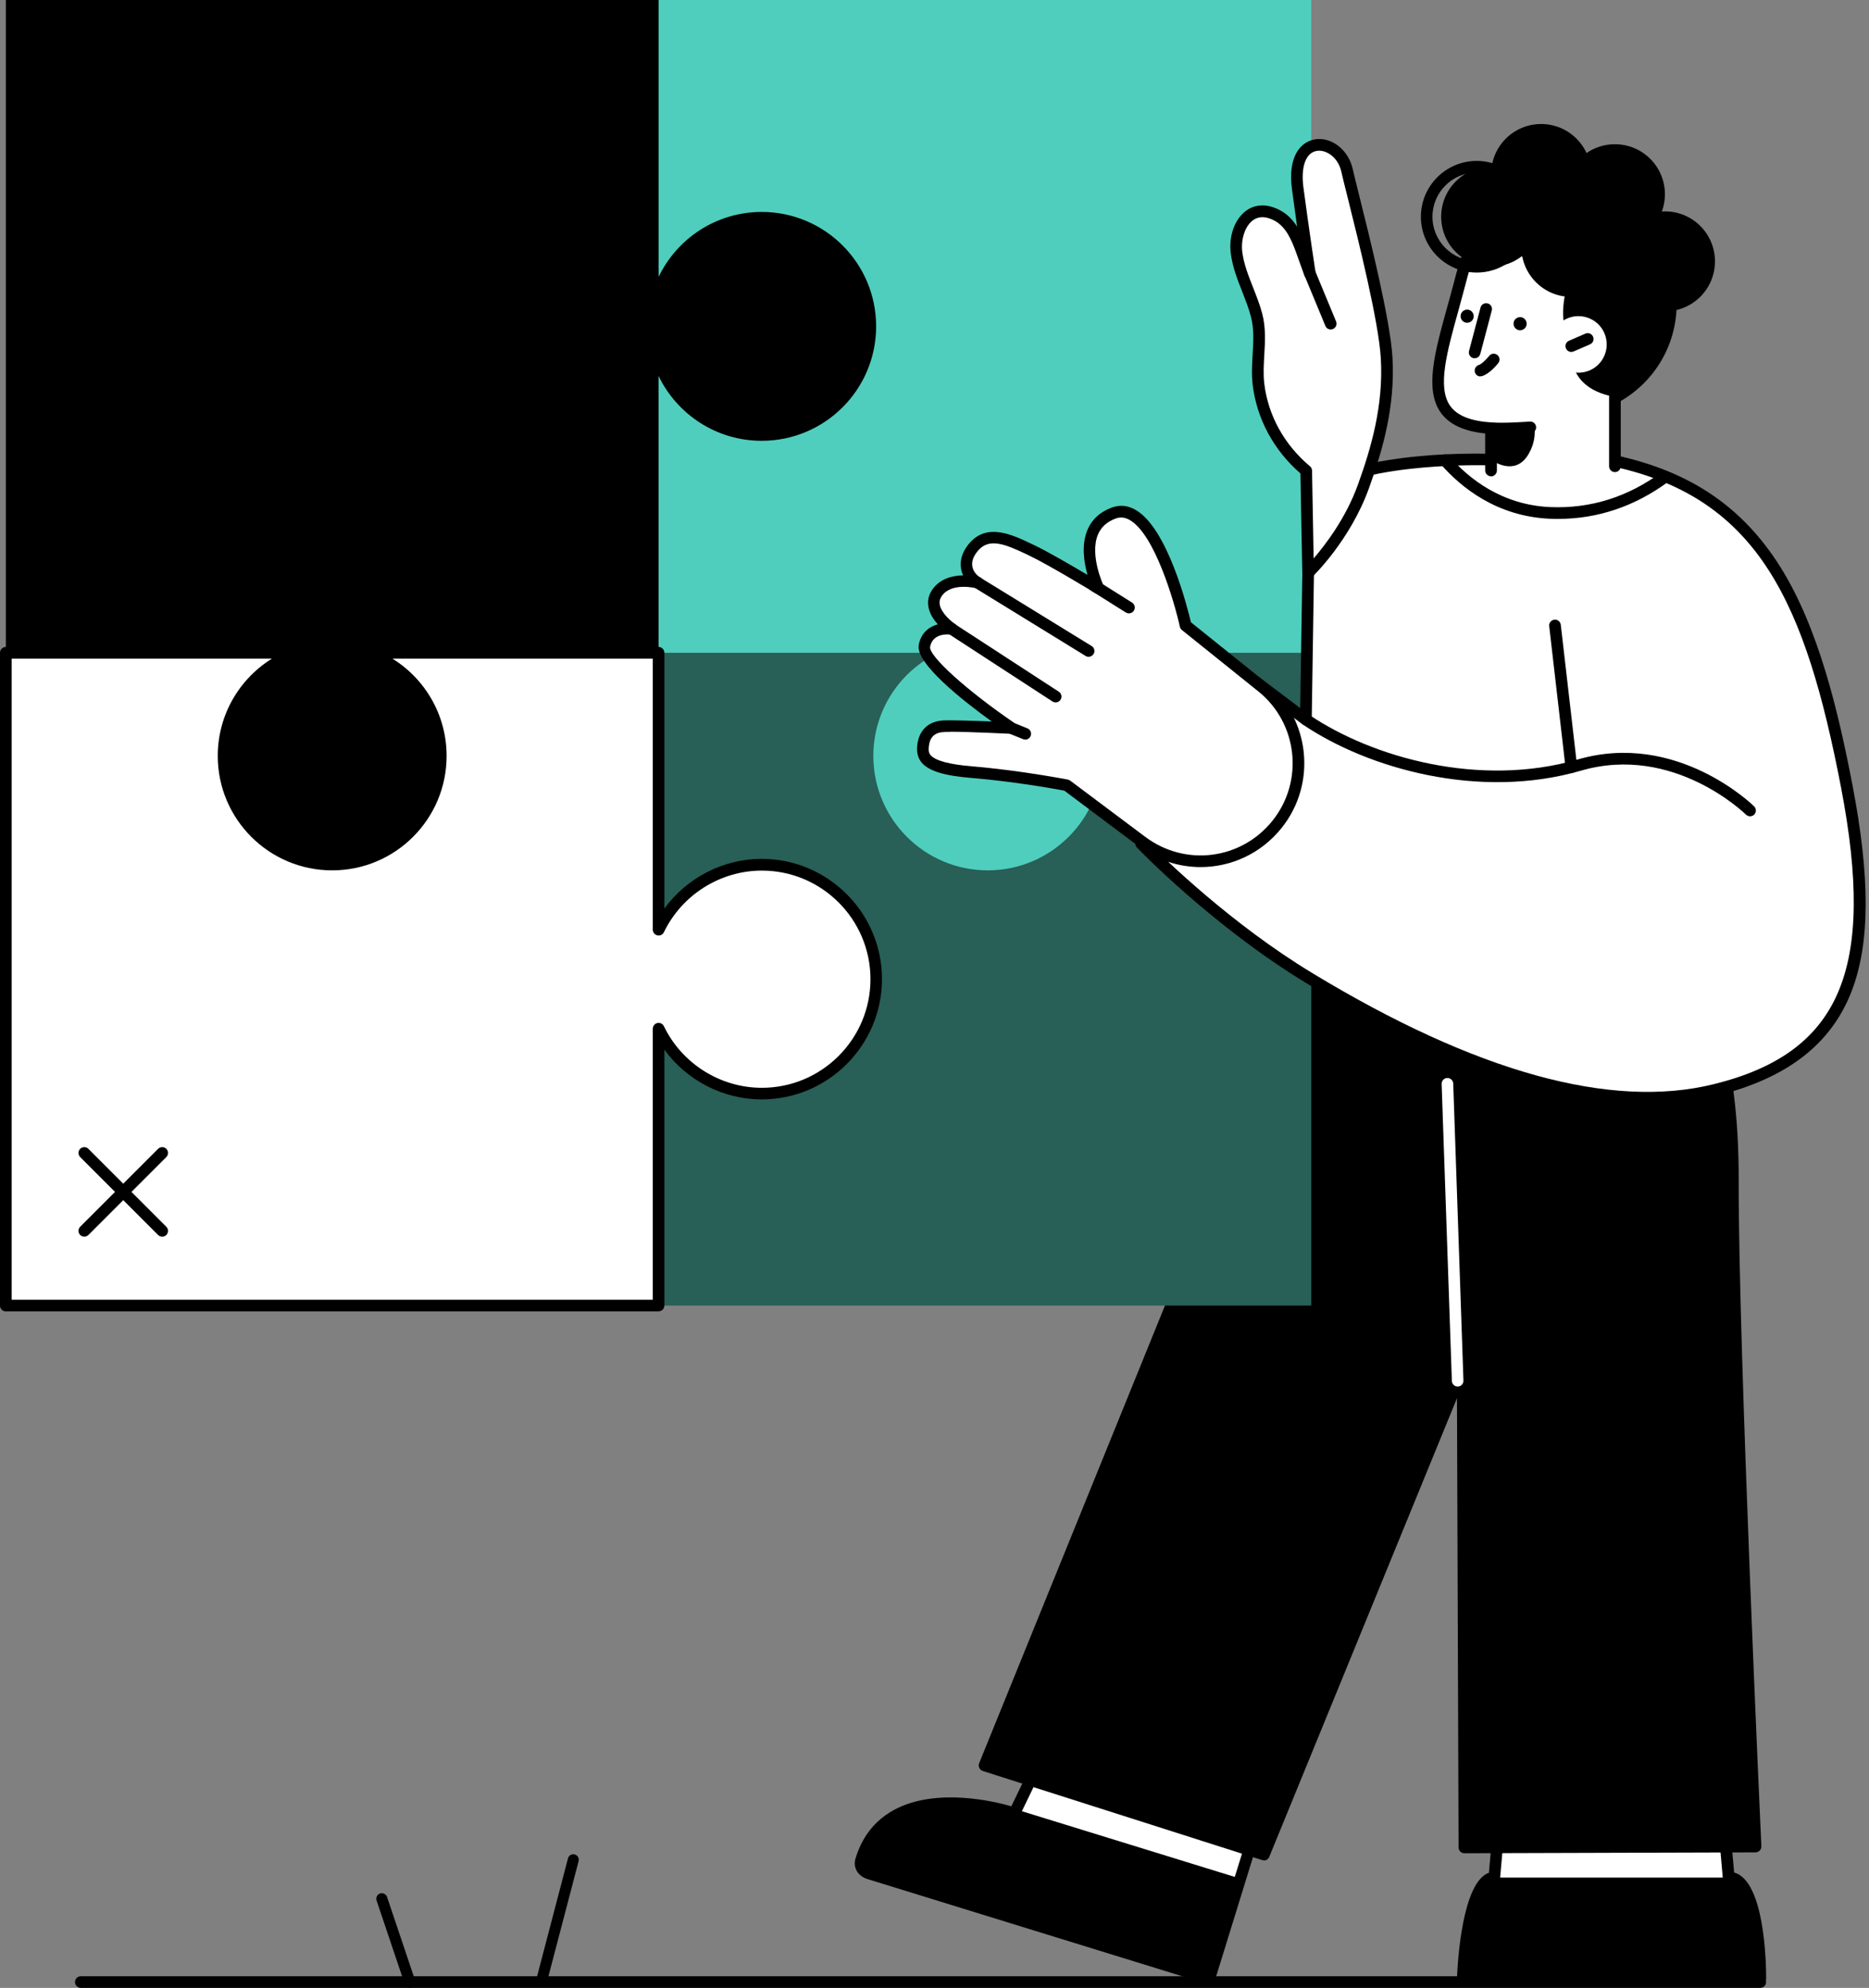<svg width="362" height="385" viewBox="0 0 362 385" fill="none" xmlns="http://www.w3.org/2000/svg">
<rect x="0" y="0" width="362" height="385" fill="#808080" stroke="none"/>
<g clip-path="url(#clip0_5_236)">
<path d="M340.937 383.19C340.937 383.19 340.937 363.641 334.828 363.641L333.962 353.836H290.3L289.434 363.641C284.099 363.641 283.325 383.19 283.325 383.19H340.937Z" fill="white"/>
<path d="M334.828 363.641H289.434C284.099 363.641 283.325 383.19 283.325 383.19H340.937C340.937 383.19 340.937 363.641 334.828 363.641Z" fill="black"/>
<path d="M243.685 352.645L234.251 383.19L168.411 362.868C167.05 362.45 166.432 361.398 166.787 360.239C172.015 342.994 196.467 351.175 196.467 351.175L202.004 339.73L243.685 352.629V352.645Z" fill="white"/>
<path d="M234.266 384.319C234.158 384.319 234.05 384.304 233.926 384.273L168.087 363.951C166.153 363.363 165.163 361.708 165.705 359.929C167.019 355.568 169.633 352.366 173.438 350.387C181.511 346.211 192.57 348.871 195.879 349.83L200.983 339.266C201.231 338.772 201.803 338.509 202.329 338.679L244.01 351.578C244.598 351.763 244.938 352.397 244.753 352.985L235.318 383.531C235.163 384.01 234.715 384.319 234.236 384.319H234.266ZM184.11 350.371C180.846 350.371 177.397 350.866 174.474 352.382C171.226 354.052 169.015 356.821 167.87 360.563C167.638 361.321 168.319 361.646 168.752 361.785L233.524 381.768L242.293 353.372L202.607 341.091L197.503 351.655C197.256 352.165 196.668 352.413 196.127 352.227C196.034 352.196 190.389 350.356 184.11 350.356V350.371Z" fill="black"/>
<path d="M234.267 383.19L168.427 362.868C167.066 362.45 166.447 361.399 166.803 360.239C172.031 342.994 196.483 351.175 196.483 351.175L196.838 350.449L240.236 363.842L234.267 383.175V383.19Z" fill="black"/>
<path d="M340.055 357.764C340.055 357.764 335.585 261.008 335.663 228.745C335.694 214.083 333.884 190.946 320.661 185.022L252.764 187.203L190.714 341.896L244.83 359.156L283.356 265.06L283.681 357.749H340.071L340.055 357.764Z" fill="black"/>
<path d="M244.814 360.3C244.706 360.3 244.582 360.285 244.474 360.254L190.358 342.994C190.064 342.901 189.817 342.684 189.677 342.391C189.538 342.112 189.538 341.772 189.647 341.494L252.455 186.801C252.625 186.383 253.012 186.12 253.46 186.105L320.599 183.924C320.769 183.924 320.939 183.955 321.094 184.017C331.549 188.688 336.823 203.752 336.761 228.76C336.684 260.605 341.107 356.604 341.153 357.563C341.153 357.872 341.061 358.166 340.844 358.398C340.628 358.615 340.334 358.754 340.024 358.754L283.635 358.924C283.016 358.924 282.506 358.429 282.506 357.795L282.196 270.798L245.835 359.635C245.665 360.068 245.232 360.331 244.799 360.331L244.814 360.3ZM192.214 341.2L244.18 357.779L282.305 264.657C282.506 264.163 283.031 263.869 283.557 263.977C284.083 264.085 284.47 264.534 284.47 265.075L284.795 356.635L338.88 356.48C338.369 345.345 334.472 258.718 334.534 228.745C334.58 205.236 329.708 190.528 320.429 186.167L254.28 188.316L192.198 341.2H192.214Z" fill="black"/>
<path d="M340.937 385H15.652C15.033 385 14.523 384.49 14.523 383.871C14.523 383.252 15.033 382.742 15.652 382.742H340.937C341.555 382.742 342.066 383.252 342.066 383.871C342.066 384.49 341.555 385 340.937 385Z" fill="black"/>
<path d="M79.388 384.938C78.939 384.938 78.522 384.66 78.367 384.211L72.939 368.08C72.753 367.523 73.047 366.92 73.604 366.719C74.16 366.533 74.764 366.827 74.965 367.384L80.393 383.515C80.579 384.072 80.285 384.675 79.728 384.876C79.62 384.907 79.496 384.938 79.388 384.938Z" fill="black"/>
<path d="M105.031 384.211C104.938 384.211 104.845 384.211 104.753 384.18C104.18 384.026 103.84 383.453 103.995 382.881L110.011 359.914C110.166 359.342 110.738 359.001 111.31 359.156C111.882 359.311 112.223 359.883 112.068 360.455L106.052 383.422C105.928 383.902 105.495 384.227 105.015 384.227L105.031 384.211Z" fill="black"/>
<path d="M282.335 268.54C281.732 268.54 281.237 268.06 281.206 267.457L279.227 209.938C279.211 209.32 279.691 208.794 280.309 208.778C280.928 208.763 281.454 209.242 281.469 209.861L283.449 267.38C283.464 267.998 282.985 268.524 282.366 268.54C282.366 268.54 282.335 268.54 282.32 268.54H282.335Z" fill="white"/>
<path d="M253.97 126.436H127.55V252.857H253.97V126.436Z" fill="#285F57"/>
<path d="M253.986 0H127.55V126.421H181.728C174.289 129.993 169.154 137.603 169.154 146.403C169.154 158.637 179.083 168.566 191.317 168.566C203.551 168.566 213.48 158.637 213.48 146.403C213.48 137.603 208.345 129.993 200.906 126.421H253.97V0H253.986Z" fill="#4FCEBD"/>
<path d="M147.548 167.483C138.747 167.483 131.138 172.618 127.565 180.057V126.436H1.129V252.872H127.55V199.251C131.122 206.69 138.732 211.825 147.532 211.825C159.766 211.825 169.695 201.896 169.695 189.662C169.695 177.428 159.766 167.499 147.532 167.499L147.548 167.483Z" fill="white"/>
<path d="M127.55 253.986H1.129C0.51 253.986 0 253.475 0 252.857V126.421C0 125.802 0.51 125.292 1.129 125.292H127.55C128.168 125.292 128.679 125.802 128.679 126.421V175.974C133.009 170.02 140.046 166.339 147.532 166.339C160.369 166.339 170.824 176.794 170.824 189.631C170.824 202.468 160.369 212.923 147.532 212.923C140.046 212.923 133.009 209.242 128.679 203.288V252.841C128.679 253.46 128.168 253.97 127.55 253.97V253.986ZM2.243 251.728H126.436V199.236C126.436 198.71 126.807 198.246 127.318 198.137C127.828 198.014 128.354 198.277 128.586 198.741C132.066 205.994 139.521 210.68 147.563 210.68C159.163 210.68 168.597 201.246 168.597 189.646C168.597 178.047 159.163 168.612 147.563 168.612C139.521 168.612 132.081 173.299 128.586 180.552C128.354 181.032 127.828 181.279 127.318 181.156C126.807 181.032 126.436 180.583 126.436 180.057V127.565H2.258V251.743L2.243 251.728Z" fill="black"/>
<path d="M147.548 41.047C138.747 41.047 131.138 46.182 127.565 53.621V0H1.129V126.421H54.75C47.311 129.993 42.176 137.603 42.176 146.403C42.176 158.637 52.106 168.566 64.339 168.566C76.573 168.566 86.502 158.637 86.502 146.403C86.502 137.603 81.368 129.993 73.928 126.421H127.55V72.799C131.122 80.239 138.732 85.373 147.532 85.373C159.766 85.373 169.695 75.444 169.695 63.21C169.695 50.977 159.766 41.047 147.532 41.047H147.548Z" fill="black"/>
<path d="M252.934 139.366L253.615 95.426C264.518 88.034 288.816 89.023 288.816 89.023L312.804 89.286C342.313 95.736 351.083 117.992 357.687 152.249C364.028 185.161 359.62 204.324 332.183 211.083C308.102 217.022 278.562 204.54 253.708 189.507C235.426 178.449 221.027 163.369 221.027 163.369L243.144 131.988L252.95 139.366H252.934Z" fill="white"/>
<path d="M301.776 100.499C301.251 100.499 300.725 100.499 300.183 100.468C289.96 100.02 283.031 94.468 279.026 89.874C278.624 89.41 278.67 88.699 279.134 88.281C279.598 87.863 280.309 87.925 280.727 88.389C284.439 92.642 290.842 97.808 300.276 98.21C308.025 98.535 315.263 96.277 321.805 91.467C322.3 91.096 323.012 91.204 323.383 91.715C323.754 92.209 323.646 92.921 323.135 93.292C316.624 98.087 309.432 100.499 301.761 100.499H301.776Z" fill="black"/>
<path d="M31.427 239.509C31.133 239.509 30.855 239.401 30.623 239.185L15.528 224.09C15.095 223.657 15.095 222.93 15.528 222.497C15.961 222.064 16.688 222.064 17.121 222.497L32.216 237.592C32.649 238.025 32.649 238.752 32.216 239.185C32 239.401 31.706 239.509 31.412 239.509H31.427Z" fill="black"/>
<path d="M16.332 239.509C16.038 239.509 15.76 239.401 15.528 239.185C15.095 238.752 15.095 238.025 15.528 237.592L30.623 222.497C31.056 222.064 31.783 222.064 32.216 222.497C32.649 222.93 32.649 223.657 32.216 224.09L17.121 239.185C16.904 239.401 16.611 239.509 16.317 239.509H16.332Z" fill="black"/>
<path d="M319.083 213.727C300.802 213.727 278.685 205.948 253.12 190.466C234.916 179.454 220.347 164.297 220.208 164.143C219.837 163.756 219.79 163.153 220.099 162.72L242.216 131.339C242.386 131.091 242.665 130.921 242.959 130.875C243.252 130.829 243.562 130.906 243.809 131.091L251.836 137.139L252.486 95.411C252.486 95.04 252.671 94.7 252.981 94.499C264.054 86.982 287.841 87.864 288.862 87.91L312.819 88.173C312.819 88.173 312.974 88.173 313.051 88.204C327.435 91.343 337.519 98.195 344.803 109.764C352.227 121.564 356.047 137.773 358.8 152.064C362.249 169.989 362.203 182.656 358.661 191.905C354.717 202.19 346.149 208.84 332.461 212.212C328.27 213.248 323.816 213.758 319.099 213.758L319.083 213.727ZM222.481 163.246C225.482 166.262 238.504 178.99 254.295 188.533C285.908 207.665 312.031 214.887 331.905 209.985C356.465 203.922 363.378 187.806 356.573 152.45C349.737 116.986 340.705 96.571 312.665 90.4L288.8 90.137C288.537 90.137 265.431 89.271 254.728 96.03L254.063 139.381C254.063 139.799 253.816 140.186 253.429 140.371C253.042 140.557 252.594 140.51 252.254 140.263L243.376 133.582L222.481 163.246Z" fill="black"/>
<path d="M318.388 74.228C326.868 65.748 326.868 51.999 318.388 43.519C309.908 35.039 296.159 35.039 287.679 43.519C279.199 51.999 279.199 65.748 287.679 74.228C296.159 82.708 309.908 82.708 318.388 74.228Z" fill="black"/>
<path d="M312.788 91.483V76.882C301.916 74.903 304.622 65.778 304.622 65.778C301.591 63.35 302.921 57.178 303.864 54.023C304.158 53.049 303.524 52.044 302.519 51.874C293.332 50.327 285.846 43.924 283.743 51.27C283.279 52.879 283.202 53.111 282.676 55.106C278.732 70.155 273.551 81.909 288.8 82.93V91.127L312.788 91.483Z" fill="white"/>
<path d="M288.785 92.24C288.166 92.24 287.656 91.73 287.656 91.111V83.951C283.495 83.517 280.665 82.187 279.041 79.898C275.886 75.444 277.912 68.113 280.263 59.638C280.696 58.075 281.144 56.467 281.578 54.812C281.995 53.204 282.134 52.724 282.413 51.765L282.645 50.946C282.861 50.25 283.99 46.785 285.831 45.857C286.388 45.579 287.068 45.811 287.346 46.368C287.625 46.924 287.393 47.605 286.836 47.883C286.202 48.208 285.274 50.049 284.81 51.595L284.578 52.399C284.3 53.343 284.176 53.807 283.758 55.4C283.325 57.055 282.877 58.679 282.444 60.256C280.247 68.19 278.345 75.026 280.882 78.615C282.227 80.501 284.841 81.553 288.878 81.816C289.465 81.862 289.929 82.342 289.929 82.945V91.142C289.914 91.761 289.403 92.271 288.785 92.271V92.24Z" fill="black"/>
<path d="M312.788 91.436C312.17 91.436 311.659 90.926 311.659 90.307V76.867C311.659 76.248 312.17 75.738 312.788 75.738C313.407 75.738 313.917 76.248 313.917 76.867V90.307C313.917 90.926 313.407 91.436 312.788 91.436Z" fill="black"/>
<path d="M285.63 69.381C285.537 69.381 285.444 69.381 285.336 69.35C284.733 69.196 284.377 68.577 284.532 67.974L286.759 59.56C286.913 58.957 287.532 58.601 288.135 58.756C288.738 58.911 289.094 59.529 288.939 60.133L286.712 68.546C286.573 69.057 286.125 69.381 285.63 69.381Z" fill="black"/>
<path d="M285.429 61.416C285.336 62.112 284.686 62.592 283.99 62.499C283.294 62.406 282.815 61.757 282.908 61.06C283.001 60.365 283.65 59.885 284.346 59.978C285.042 60.071 285.522 60.72 285.429 61.416Z" fill="black"/>
<path d="M310.422 69.521C308.875 72.119 305.504 72.954 302.905 71.407C300.307 69.861 299.472 66.489 301.019 63.891C302.565 61.293 305.937 60.457 308.535 62.004C311.133 63.551 311.969 66.922 310.422 69.521Z" fill="white"/>
<path d="M304.344 68.16C303.911 68.16 303.493 67.912 303.308 67.479C303.06 66.907 303.308 66.242 303.895 65.994L307.066 64.618C307.638 64.37 308.303 64.618 308.551 65.206C308.798 65.778 308.551 66.443 307.963 66.69L304.792 68.067C304.653 68.129 304.498 68.16 304.344 68.16Z" fill="black"/>
<path d="M295.683 62.87C295.59 63.566 294.94 64.046 294.244 63.953C293.548 63.86 293.069 63.21 293.162 62.514C293.255 61.818 293.904 61.339 294.6 61.432C295.296 61.525 295.776 62.174 295.683 62.87Z" fill="black"/>
<path d="M268.586 69.258C268.06 60.303 262.028 37.923 260.899 32.958C259.415 26.432 249.887 25.364 251.357 36.438C252.486 44.929 253.707 52.925 253.707 52.925C253.182 51.441 252.656 49.956 252.114 48.471C251.171 45.857 249.996 43.089 247.397 41.712C242.031 38.836 238.875 44.218 239.525 49.012C240.097 53.235 242.324 56.947 243.392 61.014C244.567 65.484 243.221 69.938 243.778 74.454C244.582 81.074 247.97 86.936 253.012 91.173C252.996 91.251 253.383 110.954 253.383 110.954C253.383 110.954 260.544 104.103 264.116 94.174C266.591 87.291 269.158 78.738 268.586 69.258Z" fill="white"/>
<path d="M253.367 112.084C253.228 112.084 253.073 112.053 252.934 111.991C252.517 111.821 252.254 111.419 252.238 110.97C251.975 97.576 251.898 93.199 251.882 91.699C246.717 87.214 243.438 81.151 242.634 74.594C242.386 72.552 242.51 70.541 242.618 68.593C242.773 66.056 242.912 63.674 242.278 61.293C241.86 59.684 241.242 58.138 240.608 56.498C239.695 54.163 238.736 51.765 238.396 49.152C237.932 45.718 239.169 42.331 241.458 40.738C243.283 39.47 245.572 39.47 247.923 40.722C249.377 41.496 250.429 42.625 251.233 43.909C250.908 41.635 250.568 39.13 250.228 36.578C249.392 30.252 251.944 27.483 254.62 27.004C257.852 26.432 261.147 28.984 261.997 32.696C262.214 33.685 262.647 35.371 263.173 37.521C265.307 46.043 269.266 61.927 269.7 69.18C270.272 78.816 267.72 87.415 265.152 94.545C261.533 104.598 254.434 111.48 254.141 111.759C253.924 111.96 253.646 112.068 253.367 112.068V112.084ZM254.125 91.235C254.125 91.869 254.311 101.938 254.434 108.155C256.754 105.464 260.714 100.283 263.034 93.802C265.524 86.889 267.998 78.568 267.441 69.335C267.024 62.282 263.095 46.538 260.977 38.078C260.435 35.928 260.018 34.227 259.786 33.206C259.152 30.422 256.801 28.906 255.007 29.231C252.903 29.602 251.929 32.309 252.455 36.299C253.568 44.682 254.79 52.693 254.806 52.771C254.898 53.343 254.527 53.9 253.97 54.039C253.414 54.178 252.826 53.869 252.625 53.328C252.084 51.812 251.558 50.343 251.032 48.889C250.135 46.43 249.083 43.94 246.856 42.733C245.247 41.883 243.871 41.836 242.742 42.609C241.18 43.692 240.283 46.337 240.623 48.873C240.932 51.209 241.798 53.389 242.711 55.694C243.345 57.318 244.01 58.988 244.474 60.736C245.186 63.458 245.031 66.149 244.876 68.732C244.768 70.665 244.66 72.475 244.876 74.315C245.619 80.471 248.758 86.147 253.723 90.307C254.001 90.539 254.141 90.879 254.125 91.22V91.235Z" fill="black"/>
<path d="M257.744 63.813C257.296 63.813 256.878 63.551 256.708 63.117L252.671 53.374C252.439 52.802 252.702 52.137 253.274 51.905C253.847 51.673 254.512 51.935 254.744 52.508L258.78 62.251C259.012 62.824 258.749 63.489 258.177 63.721C258.038 63.783 257.883 63.813 257.744 63.813Z" fill="black"/>
<path d="M290.811 84.136C290.007 84.136 289.249 84.105 288.676 84.043C288.058 83.981 287.609 83.425 287.687 82.79C287.749 82.172 288.305 81.723 288.939 81.801C291.043 82.033 296.255 81.646 296.317 81.646C296.935 81.6 297.477 82.064 297.523 82.682C297.57 83.301 297.106 83.842 296.487 83.889C296.317 83.889 293.301 84.121 290.826 84.121L290.811 84.136Z" fill="black"/>
<path d="M289.311 89.348C289.311 89.348 293.502 92.225 296.008 88.034C297.709 85.188 297.183 82.775 297.183 82.775L288.8 82.93L289.311 89.348Z" fill="black"/>
<path d="M286.743 72.908C286.264 72.908 285.815 72.598 285.676 72.119C285.491 71.531 285.815 70.897 286.403 70.696C286.991 70.51 287.934 69.551 288.429 68.933C288.816 68.438 289.527 68.361 290.007 68.747C290.502 69.134 290.579 69.845 290.192 70.325C289.929 70.665 288.522 72.382 287.084 72.83C286.975 72.861 286.852 72.877 286.743 72.877V72.908Z" fill="black"/>
<path d="M288.816 51.657C294.163 51.657 298.498 47.322 298.498 41.975C298.498 36.628 294.163 32.294 288.816 32.294C283.469 32.294 279.134 36.628 279.134 41.975C279.134 47.322 283.469 51.657 288.816 51.657Z" fill="black"/>
<path d="M286.016 52.786C280.046 52.786 275.206 47.93 275.206 41.975C275.206 36.021 280.062 31.164 286.016 31.164C291.971 31.164 296.827 36.021 296.827 41.975C296.827 47.93 291.971 52.786 286.016 52.786ZM286.016 33.407C281.299 33.407 277.448 37.243 277.448 41.975C277.448 46.708 281.284 50.544 286.016 50.544C290.749 50.544 294.585 46.708 294.585 41.975C294.585 37.243 290.749 33.407 286.016 33.407Z" fill="black"/>
<path d="M304.344 57.503C309.691 57.503 314.026 53.169 314.026 47.822C314.026 42.474 309.691 38.14 304.344 38.14C298.997 38.14 294.662 42.474 294.662 47.822C294.662 53.169 298.997 57.503 304.344 57.503Z" fill="black"/>
<path d="M298.498 43.383C303.845 43.383 308.179 39.048 308.179 33.701C308.179 28.354 303.845 24.019 298.498 24.019C293.15 24.019 288.816 28.354 288.816 33.701C288.816 39.048 293.15 43.383 298.498 43.383Z" fill="black"/>
<path d="M312.788 47.296C318.135 47.296 322.47 42.961 322.47 37.614C322.47 32.267 318.135 27.932 312.788 27.932C307.441 27.932 303.106 32.267 303.106 37.614C303.106 42.961 307.441 47.296 312.788 47.296Z" fill="black"/>
<path d="M322.486 60.303C327.833 60.303 332.168 55.968 332.168 50.621C332.168 45.274 327.833 40.939 322.486 40.939C317.139 40.939 312.804 45.274 312.804 50.621C312.804 55.968 317.139 60.303 322.486 60.303Z" fill="black"/>
<path d="M338.973 158.095C338.679 158.095 338.4 157.987 338.168 157.771C338.029 157.631 324.156 144.052 306.246 149.249C286.558 154.971 264.967 148.878 252.3 140.294C251.79 139.938 251.65 139.242 252.006 138.732C252.362 138.221 253.058 138.082 253.568 138.438C265.787 146.712 286.62 152.605 305.612 147.084C324.821 141.5 339.607 156.023 339.761 156.178C340.194 156.611 340.194 157.338 339.761 157.771C339.545 157.987 339.251 158.095 338.957 158.095H338.973Z" fill="black"/>
<path d="M304.344 149.728C303.772 149.728 303.292 149.311 303.23 148.723L300.06 121.27C299.982 120.652 300.431 120.095 301.05 120.018C301.668 119.94 302.225 120.389 302.302 121.008L305.473 148.46C305.55 149.079 305.102 149.635 304.483 149.713C304.437 149.713 304.39 149.713 304.359 149.713L304.344 149.728Z" fill="black"/>
<path d="M340.937 384.319H283.325C283.016 384.319 282.722 384.196 282.506 383.979C282.289 383.763 282.181 383.453 282.196 383.16C282.32 379.927 283.202 364.538 288.383 362.698L289.172 353.743C289.218 353.155 289.713 352.722 290.301 352.722H333.962C334.549 352.722 335.029 353.171 335.091 353.743L335.879 362.651C341.757 364.306 342.081 379.927 342.081 383.19C342.081 383.809 341.571 384.319 340.952 384.319H340.937ZM284.501 382.061H339.792C339.653 374.529 338.091 364.755 334.812 364.755C334.225 364.755 333.745 364.306 333.683 363.734L332.91 354.965H291.321L290.548 363.734C290.502 364.322 290.007 364.755 289.419 364.755C286.898 364.755 284.965 373.524 284.485 382.061H284.501Z" fill="black"/>
<path d="M244.412 133.009L229.642 121.147C229.642 121.147 224.136 96.262 215.707 99.37C207.278 102.479 212.753 113.955 212.753 113.955C212.753 113.955 203.705 108.434 199.777 106.578C195.848 104.722 191.657 102.541 188.703 105.835C185.749 109.129 187.698 112.006 189.384 112.888C189.384 112.888 183.816 111.418 181.465 114.883C179.114 118.347 184.373 121.858 184.373 121.858C184.373 121.858 179.795 121.162 179.052 125.122C178.294 129.065 195.895 141.067 195.895 141.067C195.895 141.067 185.099 140.541 182.671 140.696C180.243 140.851 179.006 142.289 178.774 144.485C178.542 146.681 179.068 148.847 188.27 149.589C197.472 150.347 206.613 152.126 206.613 152.126L221.167 163.029C229.364 169.169 240.948 167.7 247.351 159.719C253.909 151.553 252.594 139.613 244.428 133.056L244.412 133.009Z" fill="white"/>
<path d="M232.55 167.932C228.358 167.932 224.121 166.617 220.486 163.88L206.149 153.131C204.618 152.837 196.374 151.337 188.193 150.672C182.841 150.239 179.856 149.311 178.495 147.671C177.567 146.542 177.567 145.289 177.66 144.331C177.97 141.469 179.764 139.722 182.609 139.536C184.141 139.443 188.719 139.598 192.09 139.737C186.383 135.623 177.274 128.431 177.954 124.89C178.403 122.492 180.011 121.379 181.635 120.915C180.846 120.033 180.088 118.904 179.841 117.62C179.609 116.414 179.841 115.285 180.552 114.233C182.053 112.022 184.558 111.465 186.553 111.434C186.368 111.047 186.228 110.63 186.151 110.166C185.935 108.975 186.058 107.119 187.883 105.077C191.286 101.288 196.019 103.531 199.808 105.34L200.272 105.557C202.886 106.794 207.618 109.563 210.634 111.341C209.954 108.944 209.428 105.572 210.588 102.726C211.438 100.639 213.031 99.154 215.336 98.303C216.852 97.746 218.367 97.87 219.837 98.69C226.116 102.123 230.013 117.76 230.663 120.513L245.124 132.128C253.754 139.057 255.146 151.739 248.217 160.369C244.242 165.334 238.427 167.932 232.55 167.932ZM184.001 141.748C183.475 141.748 183.042 141.748 182.749 141.779C181.001 141.887 180.088 142.784 179.903 144.563C179.81 145.382 179.903 145.846 180.228 146.233C181.125 147.316 183.862 148.058 188.363 148.429C197.519 149.187 206.721 150.966 206.814 150.981C206.984 151.012 207.139 151.089 207.278 151.182L221.832 162.086C229.58 167.886 240.391 166.525 246.454 158.962C252.609 151.29 251.372 140.046 243.701 133.891L228.931 122.028C228.73 121.874 228.59 121.642 228.529 121.394C227.446 116.522 223.595 103.314 218.738 100.669C217.841 100.175 216.975 100.097 216.094 100.422C214.392 101.056 213.263 102.077 212.645 103.562C211.005 107.567 213.727 113.398 213.758 113.445C213.975 113.893 213.867 114.434 213.495 114.759C213.124 115.099 212.583 115.146 212.15 114.883C212.057 114.821 203.102 109.377 199.282 107.567L198.802 107.335C194.565 105.325 191.642 104.196 189.523 106.547C188.548 107.645 188.146 108.712 188.332 109.733C188.517 110.722 189.244 111.511 189.894 111.836C190.404 112.099 190.636 112.702 190.435 113.243C190.234 113.785 189.647 114.079 189.09 113.924C189.043 113.924 184.264 112.702 182.393 115.455C182.022 115.996 181.913 116.538 182.022 117.141C182.346 118.78 184.264 120.373 184.991 120.853C185.424 121.147 185.61 121.703 185.424 122.198C185.239 122.693 184.728 122.987 184.202 122.91C183.847 122.863 180.676 122.492 180.15 125.261C179.81 127.008 187.311 133.783 196.529 140.062C196.947 140.34 197.117 140.866 196.962 141.346C196.807 141.825 196.343 142.15 195.833 142.119C195.74 142.119 187.62 141.717 183.986 141.717L184.001 141.748Z" fill="black"/>
<path d="M210.851 127.21C210.65 127.21 210.448 127.163 210.263 127.039L188.78 113.831C188.255 113.506 188.084 112.81 188.409 112.285C188.734 111.759 189.43 111.589 189.956 111.913L211.438 125.122C211.964 125.446 212.134 126.142 211.81 126.668C211.593 127.008 211.222 127.21 210.851 127.21Z" fill="black"/>
<path d="M218.661 118.796C218.46 118.796 218.244 118.734 218.058 118.626L211.175 114.295C210.65 113.97 210.495 113.274 210.82 112.733C211.145 112.192 211.856 112.053 212.382 112.377L219.264 116.708C219.79 117.033 219.945 117.729 219.62 118.27C219.403 118.61 219.032 118.796 218.661 118.796Z" fill="black"/>
<path d="M204.463 136.041C204.247 136.041 204.046 135.979 203.844 135.855L183.738 122.771C183.213 122.43 183.073 121.734 183.414 121.209C183.754 120.683 184.45 120.544 184.976 120.884L205.082 133.968C205.608 134.309 205.747 135.004 205.407 135.53C205.19 135.855 204.834 136.041 204.463 136.041Z" fill="black"/>
<path d="M198.571 143.233C198.431 143.233 198.292 143.202 198.153 143.155L195.663 142.15C195.091 141.918 194.812 141.253 195.044 140.681C195.276 140.108 195.926 139.83 196.514 140.062L199.004 141.067C199.576 141.299 199.854 141.964 199.622 142.537C199.452 142.97 199.019 143.248 198.571 143.248V143.233Z" fill="black"/>
</g>
<defs>
<clipPath id="clip0_5_236">
<rect width="361.337" height="385" fill="white"/>
</clipPath>
</defs>
</svg>
